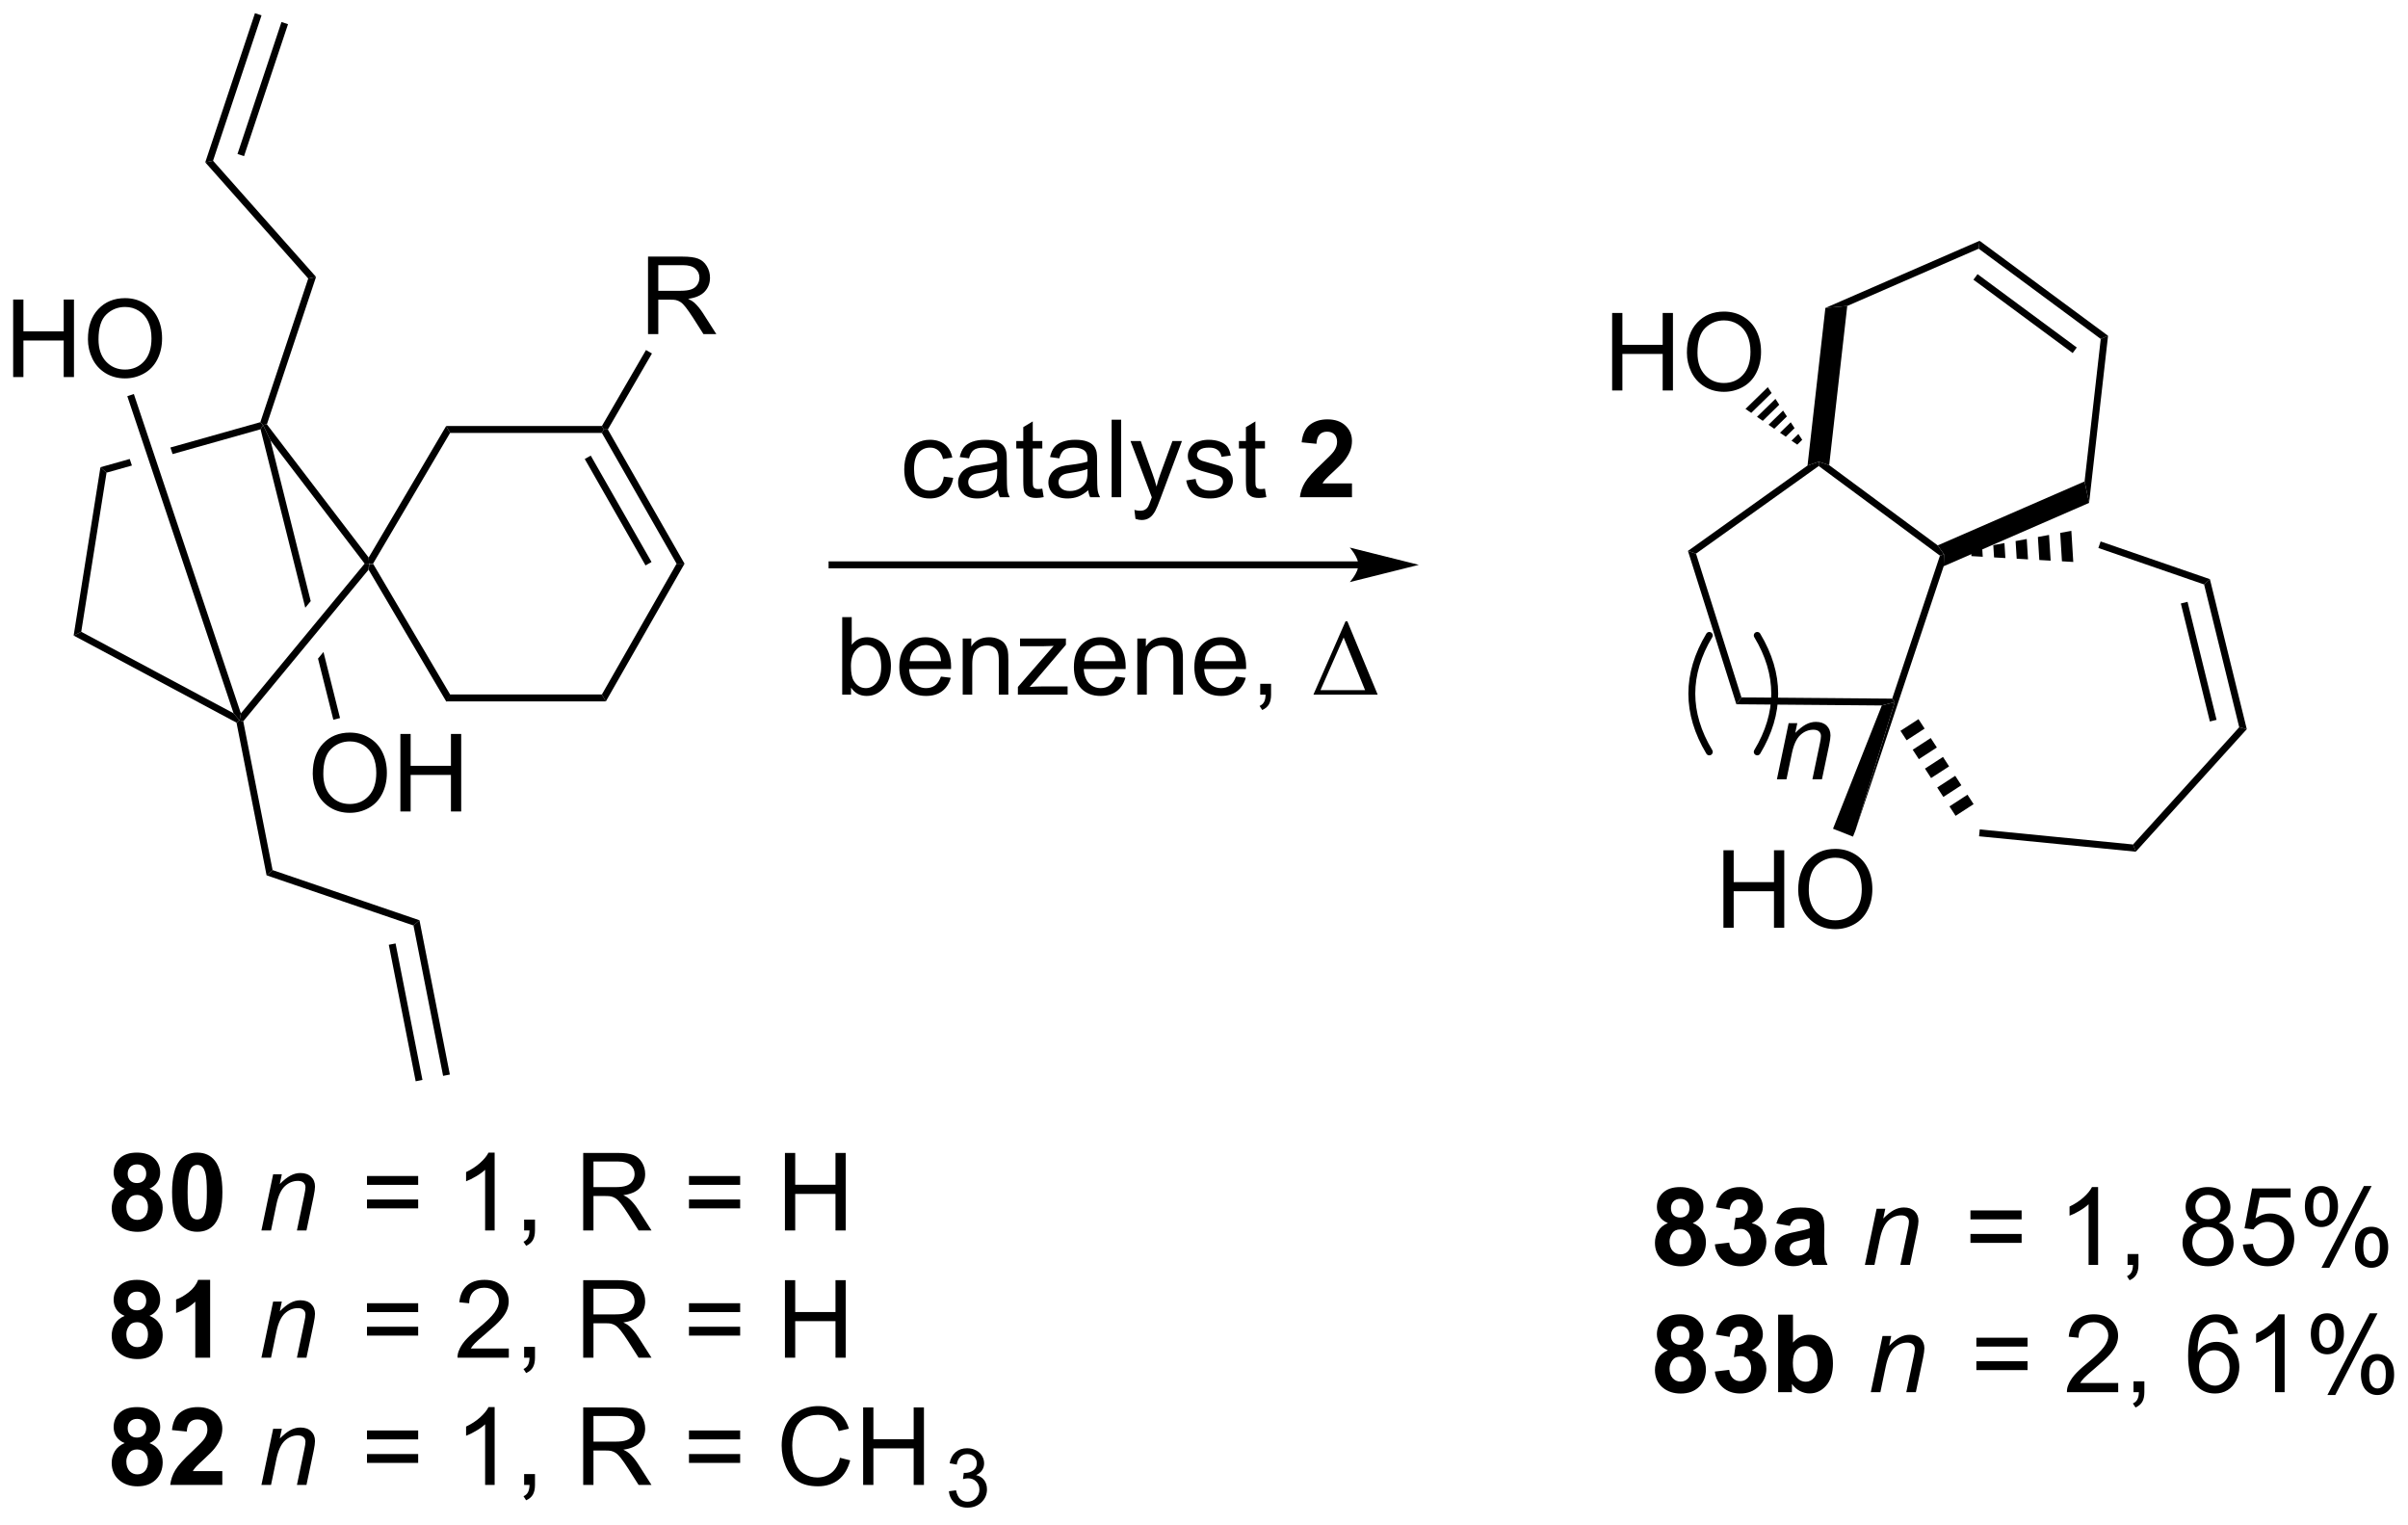 <?xml version="1.0" encoding="UTF-8"?>
<!DOCTYPE svg PUBLIC '-//W3C//DTD SVG 1.0//EN'
          'http://www.w3.org/TR/2001/REC-SVG-20010904/DTD/svg10.dtd'>
<svg stroke-dasharray="none" shape-rendering="auto" xmlns="http://www.w3.org/2000/svg" font-family="'Dialog'" text-rendering="auto" width="488" fill-opacity="1" color-interpolation="auto" color-rendering="auto" preserveAspectRatio="xMidYMid meet" font-size="12px" viewBox="0 0 488 309" fill="black" xmlns:xlink="http://www.w3.org/1999/xlink" stroke="black" image-rendering="auto" stroke-miterlimit="10" stroke-linecap="square" stroke-linejoin="miter" font-style="normal" stroke-width="1" height="309" stroke-dashoffset="0" font-weight="normal" stroke-opacity="1"
><!--Generated by the Batik Graphics2D SVG Generator--><defs id="genericDefs"
  /><g
  ><defs id="defs1"
    ><clipPath clipPathUnits="userSpaceOnUse" id="clipPath1"
      ><path d="M2.273 0.633 L185.214 0.633 L185.214 116.187 L2.273 116.187 L2.273 0.633 Z"
      /></clipPath
      ><clipPath clipPathUnits="userSpaceOnUse" id="clipPath2"
      ><path d="M2.902 1.119 L2.902 113.46 L180.549 113.46 L180.549 1.119 Z"
      /></clipPath
      ><clipPath clipPathUnits="userSpaceOnUse" id="clipPath3"
      ><path d="M2.902 1.119 L2.902 113.46 L180.434 113.46 L180.434 1.119 Z"
      /></clipPath
    ></defs
    ><g transform="scale(2.667,2.667) translate(-2.273,-0.633) matrix(1.029,0,0,1.029,-0.712,-0.518)"
    ><path d="M30.132 43.202 L30.167 42.759 L30.463 42.759 L36.156 52.419 L35.864 52.929 Z" stroke="none" clip-path="url(#clipPath3)"
    /></g
    ><g transform="matrix(2.743,0,0,2.743,-7.96,-3.068)"
    ><path d="M35.864 52.929 L36.156 52.419 L47.37 52.419 L47.666 52.929 Z" stroke="none" clip-path="url(#clipPath3)"
    /></g
    ><g transform="matrix(2.743,0,0,2.743,-7.96,-3.068)"
    ><path d="M47.666 52.929 L47.37 52.419 L52.889 42.759 L53.477 42.759 Z" stroke="none" clip-path="url(#clipPath3)"
    /></g
    ><g transform="matrix(2.743,0,0,2.743,-7.96,-3.068)"
    ><path d="M53.477 42.759 L52.889 42.759 L47.37 33.099 L47.518 32.844 L47.812 32.845 ZM51.038 42.632 L46.547 34.773 L46.104 35.026 L50.594 42.886 Z" stroke="none" clip-path="url(#clipPath3)"
    /></g
    ><g transform="matrix(2.743,0,0,2.743,-7.96,-3.068)"
    ><path d="M47.371 32.589 L47.518 32.844 L47.37 33.099 L36.156 33.099 L35.864 32.589 Z" stroke="none" clip-path="url(#clipPath3)"
    /></g
    ><g transform="matrix(2.743,0,0,2.743,-7.96,-3.068)"
    ><path d="M35.864 32.589 L36.156 33.099 L30.463 42.759 L30.167 42.759 L30.14 42.303 Z" stroke="none" clip-path="url(#clipPath3)"
    /></g
    ><g transform="matrix(2.743,0,0,2.743,-7.96,-3.068)"
    ><path d="M30.14 42.303 L30.167 42.759 L29.841 42.753 L22.884 33.65 L22.336 32.513 L22.621 32.465 Z" stroke="none" clip-path="url(#clipPath3)"
    /></g
    ><g transform="matrix(2.743,0,0,2.743,-7.96,-3.068)"
    ><path d="M22.137 32.304 L15.491 34.176 L15.491 34.176 L15.653 34.661 L15.653 34.661 L22.152 32.83 L22.336 32.513 L22.137 32.304 ZM12.486 35.023 L10.322 35.632 L10.774 36.035 L12.648 35.507 L12.648 35.507 L12.486 35.023 Z" stroke="none" clip-path="url(#clipPath3)"
    /></g
    ><g transform="matrix(2.743,0,0,2.743,-7.96,-3.068)"
    ><path d="M10.322 35.632 L10.774 36.035 L8.904 47.788 L8.343 48.066 Z" stroke="none" clip-path="url(#clipPath3)"
    /></g
    ><g transform="matrix(2.743,0,0,2.743,-7.96,-3.068)"
    ><path d="M8.343 48.066 L8.904 47.788 L20.156 53.805 L20.602 54.333 L20.375 54.501 Z" stroke="none" clip-path="url(#clipPath3)"
    /></g
    ><g transform="matrix(2.743,0,0,2.743,-7.96,-3.068)"
    ><path d="M3.874 28.971 L3.874 23.244 L4.632 23.244 L4.632 25.596 L7.609 25.596 L7.609 23.244 L8.367 23.244 L8.367 28.971 L7.609 28.971 L7.609 26.27 L4.632 26.27 L4.632 28.971 L3.874 28.971 ZM9.399 26.181 Q9.399 24.755 10.165 23.95 Q10.93 23.142 12.141 23.142 Q12.933 23.142 13.568 23.523 Q14.206 23.9 14.54 24.577 Q14.876 25.255 14.876 26.114 Q14.876 26.986 14.524 27.674 Q14.172 28.361 13.527 28.715 Q12.883 29.07 12.136 29.07 Q11.329 29.07 10.691 28.679 Q10.055 28.286 9.727 27.611 Q9.399 26.934 9.399 26.181 ZM10.18 26.192 Q10.18 27.228 10.735 27.825 Q11.292 28.419 12.133 28.419 Q12.988 28.419 13.54 27.817 Q14.094 27.215 14.094 26.111 Q14.094 25.411 13.857 24.89 Q13.62 24.369 13.165 24.083 Q12.712 23.794 12.144 23.794 Q11.339 23.794 10.758 24.348 Q10.18 24.9 10.18 26.192 Z" stroke="none" clip-path="url(#clipPath3)"
    /></g
    ><g transform="matrix(2.743,0,0,2.743,-7.96,-3.068)"
    ><path d="M20.698 53.816 L20.602 54.333 L20.156 53.805 L12.307 30.386 L12.791 30.224 Z" stroke="none" clip-path="url(#clipPath3)"
    /></g
    ><g transform="matrix(2.743,0,0,2.743,-7.96,-3.068)"
    ><path d="M26.008 58.274 Q26.008 56.847 26.774 56.042 Q27.539 55.235 28.75 55.235 Q29.542 55.235 30.177 55.615 Q30.815 55.993 31.149 56.67 Q31.485 57.347 31.485 58.206 Q31.485 59.079 31.133 59.766 Q30.782 60.454 30.136 60.808 Q29.492 61.162 28.745 61.162 Q27.938 61.162 27.3 60.772 Q26.664 60.378 26.336 59.704 Q26.008 59.027 26.008 58.274 ZM26.789 58.285 Q26.789 59.321 27.344 59.917 Q27.901 60.511 28.742 60.511 Q29.597 60.511 30.149 59.91 Q30.703 59.308 30.703 58.204 Q30.703 57.503 30.466 56.983 Q30.23 56.462 29.774 56.175 Q29.321 55.886 28.753 55.886 Q27.948 55.886 27.367 56.441 Q26.789 56.993 26.789 58.285 ZM32.483 61.063 L32.483 55.337 L33.241 55.337 L33.241 57.688 L36.218 57.688 L36.218 55.337 L36.976 55.337 L36.976 61.063 L36.218 61.063 L36.218 58.363 L33.241 58.363 L33.241 61.063 L32.483 61.063 Z" stroke="none" clip-path="url(#clipPath3)"
    /></g
    ><g transform="matrix(2.743,0,0,2.743,-7.96,-3.068)"
    ><path d="M22.336 32.513 L22.152 32.83 L25.456 46.012 L25.456 46.012 L25.859 45.524 L25.859 45.524 L22.884 33.65 L22.336 32.513 ZM26.801 49.279 L26.397 49.768 L27.529 54.284 L28.024 54.16 L26.801 49.279 Z" stroke="none" clip-path="url(#clipPath3)"
    /></g
    ><g transform="matrix(2.743,0,0,2.743,-7.96,-3.068)"
    ><path d="M103.264 42.587 L64.374 42.587 L64.119 42.587 L64.119 43.098 L64.374 43.098 L103.264 43.098 L103.519 43.098 L103.519 42.587 L103.264 42.587 ZM107.728 42.843 L102.626 41.567 C102.626 41.567 103.264 42.285 103.264 42.843 C103.264 43.401 102.626 44.118 102.626 44.118 Z" stroke="none" clip-path="url(#clipPath3)"
    /></g
    ><g transform="matrix(2.743,0,0,2.743,-7.96,-3.068)"
    ><path d="M127.61 41.815 L128.208 42.015 L131.563 52.636 L131.188 53.143 Z" stroke="none" clip-path="url(#clipPath3)"
    /></g
    ><g transform="matrix(2.743,0,0,2.743,-7.96,-3.068)"
    ><path d="M131.188 53.143 L131.563 52.636 L142.7 52.727 L142.884 52.984 L141.932 53.231 Z" stroke="none" clip-path="url(#clipPath3)"
    /></g
    ><g transform="matrix(2.743,0,0,2.743,-7.96,-3.068)"
    ><path d="M139.991 62.449 L142.884 52.984 L142.7 52.727 L146.229 42.163 L146.53 42.068 L146.506 42.944 Z" stroke="none" clip-path="url(#clipPath3)"
    /></g
    ><g transform="matrix(2.743,0,0,2.743,-7.96,-3.068)"
    ><path d="M146.063 41.406 L146.53 42.068 L146.229 42.163 L137.273 35.543 L137.275 35.227 L138.046 35.479 Z" stroke="none" clip-path="url(#clipPath3)"
    /></g
    ><g transform="matrix(2.743,0,0,2.743,-7.96,-3.068)"
    ><path d="M136.445 35.507 L137.275 35.227 L137.273 35.543 L128.208 42.015 L127.61 41.815 Z" stroke="none" clip-path="url(#clipPath3)"
    /></g
    ><g transform="matrix(2.743,0,0,2.743,-7.96,-3.068)"
    ><path d="M146.506 42.944 L146.53 42.068 L146.063 41.406 L156.915 36.681 L157.249 38.267 Z" stroke="none" clip-path="url(#clipPath3)"
    /></g
    ><g transform="matrix(2.743,0,0,2.743,-7.96,-3.068)"
    ><path d="M158.649 25.921 L158.109 26.156 L156.915 36.681 L157.249 38.267 L158.649 25.921 Z" stroke="none" clip-path="url(#clipPath3)"
    /></g
    ><g transform="matrix(2.743,0,0,2.743,-7.96,-3.068)"
    ><path d="M158.649 25.921 L158.109 26.156 L149.091 19.49 L149.157 18.905 ZM156.338 26.788 L149.006 21.369 L148.703 21.78 L156.034 27.199 Z" stroke="none" clip-path="url(#clipPath3)"
    /></g
    ><g transform="matrix(2.743,0,0,2.743,-7.96,-3.068)"
    ><path d="M149.157 18.905 L149.091 19.49 L139.38 23.719 L137.765 23.865 Z" stroke="none" clip-path="url(#clipPath3)"
    /></g
    ><g transform="matrix(2.743,0,0,2.743,-7.96,-3.068)"
    ><path d="M137.765 23.865 L139.38 23.719 L138.046 35.479 L137.275 35.227 L136.445 35.507 Z" stroke="none" clip-path="url(#clipPath3)"
    /></g
    ><g transform="matrix(2.743,0,0,2.743,-7.96,-3.068)"
    ><path d="M144.644 54.241 L145.097 54.939 L143.765 55.802 L143.312 55.105 ZM145.549 55.636 L146.001 56.334 L144.669 57.198 L144.217 56.5 ZM146.454 57.032 L146.906 57.73 L145.574 58.593 L145.122 57.895 ZM147.358 58.427 L147.811 59.125 L146.479 59.989 L146.026 59.291 ZM148.263 59.823 L148.715 60.52 L147.384 61.384 L146.931 60.686 Z" stroke="none" clip-path="url(#clipPath3)"
    /></g
    ><g transform="matrix(2.743,0,0,2.743,-7.96,-3.068)"
    ><path d="M149.119 62.895 L149.169 62.387 L160.495 63.5 L160.701 64.033 Z" stroke="none" clip-path="url(#clipPath3)"
    /></g
    ><g transform="matrix(2.743,0,0,2.743,-7.96,-3.068)"
    ><path d="M160.701 64.033 L160.495 63.5 L168.339 54.839 L168.899 54.981 Z" stroke="none" clip-path="url(#clipPath3)"
    /></g
    ><g transform="matrix(2.743,0,0,2.743,-7.96,-3.068)"
    ><path d="M168.899 54.981 L168.339 54.839 L165.745 44.293 L166.174 43.901 ZM166.666 54.293 L164.522 45.575 L164.027 45.697 L166.171 54.415 Z" stroke="none" clip-path="url(#clipPath3)"
    /></g
    ><g transform="matrix(2.743,0,0,2.743,-7.96,-3.068)"
    ><path d="M148.523 41.689 L149.347 41.538 L149.391 42.246 L148.554 42.199 ZM150.17 41.388 L150.994 41.237 L151.063 42.342 L150.227 42.294 ZM151.818 41.086 L152.642 40.935 L152.735 42.438 L151.899 42.39 ZM153.465 40.785 L154.289 40.634 L154.407 42.534 L153.571 42.486 ZM155.113 40.483 L155.937 40.332 L156.079 42.63 L155.243 42.582 Z" stroke="none" clip-path="url(#clipPath3)"
    /></g
    ><g transform="matrix(2.743,0,0,2.743,-7.96,-3.068)"
    ><path d="M157.933 41.598 L158.1 41.115 L166.174 43.901 L165.745 44.293 Z" stroke="none" clip-path="url(#clipPath3)"
    /></g
    ><g transform="matrix(2.743,0,0,2.743,-7.96,-3.068)"
    ><path d="M130.232 69.654 L130.232 63.928 L130.99 63.928 L130.99 66.279 L133.967 66.279 L133.967 63.928 L134.725 63.928 L134.725 69.654 L133.967 69.654 L133.967 66.954 L130.99 66.954 L130.99 69.654 L130.232 69.654 ZM135.757 66.865 Q135.757 65.438 136.523 64.633 Q137.288 63.826 138.5 63.826 Q139.291 63.826 139.927 64.206 Q140.565 64.584 140.898 65.261 Q141.234 65.938 141.234 66.797 Q141.234 67.67 140.882 68.357 Q140.531 69.045 139.885 69.399 Q139.242 69.753 138.494 69.753 Q137.687 69.753 137.049 69.362 Q136.413 68.969 136.085 68.295 Q135.757 67.618 135.757 66.865 ZM136.538 66.876 Q136.538 67.912 137.093 68.508 Q137.65 69.102 138.492 69.102 Q139.346 69.102 139.898 68.501 Q140.453 67.899 140.453 66.795 Q140.453 66.094 140.216 65.573 Q139.979 65.052 139.523 64.766 Q139.07 64.477 138.502 64.477 Q137.697 64.477 137.117 65.032 Q136.538 65.584 136.538 66.876 Z" stroke="none" clip-path="url(#clipPath3)"
    /></g
    ><g transform="matrix(2.743,0,0,2.743,-7.96,-3.068)"
    ><path d="M141.932 53.231 L142.884 52.984 L139.991 62.449 L139.804 62.92 L138.328 62.336 Z" stroke="none" clip-path="url(#clipPath3)"
    /></g
    ><g transform="matrix(2.743,0,0,2.743,-7.96,-3.068)"
    ><path d="M122.01 29.963 L122.01 24.236 L122.767 24.236 L122.767 26.588 L125.744 26.588 L125.744 24.236 L126.502 24.236 L126.502 29.963 L125.744 29.963 L125.744 27.263 L122.767 27.263 L122.767 29.963 L122.01 29.963 ZM127.534 27.174 Q127.534 25.747 128.3 24.942 Q129.065 24.135 130.276 24.135 Q131.068 24.135 131.703 24.515 Q132.342 24.893 132.675 25.57 Q133.011 26.247 133.011 27.106 Q133.011 27.979 132.659 28.666 Q132.308 29.354 131.662 29.708 Q131.019 30.062 130.271 30.062 Q129.464 30.062 128.826 29.671 Q128.19 29.278 127.862 28.604 Q127.534 27.927 127.534 27.174 ZM128.315 27.184 Q128.315 28.221 128.87 28.817 Q129.428 29.411 130.269 29.411 Q131.123 29.411 131.675 28.809 Q132.23 28.208 132.23 27.104 Q132.23 26.403 131.993 25.882 Q131.756 25.361 131.3 25.075 Q130.847 24.786 130.279 24.786 Q129.474 24.786 128.894 25.341 Q128.315 25.893 128.315 27.184 Z" stroke="none" clip-path="url(#clipPath3)"
    /></g
    ><g transform="matrix(2.743,0,0,2.743,-7.96,-3.068)"
    ><path d="M135.688 33.965 L135.262 33.671 L135.77 33.176 L136.053 33.608 ZM134.837 33.378 L134.412 33.085 L135.205 32.312 L135.488 32.744 ZM133.987 32.791 L133.562 32.498 L134.64 31.447 L134.922 31.879 ZM133.137 32.205 L132.712 31.911 L134.075 30.582 L134.357 31.015 ZM132.287 31.618 L131.862 31.325 L133.51 29.718 L133.792 30.15 Z" stroke="none" clip-path="url(#clipPath3)"
    /></g
    ><g transform="matrix(2.743,0,0,2.743,-7.96,-3.068)"
    ><path d="M72.632 36.327 L73.325 36.418 Q73.21 37.131 72.744 37.538 Q72.278 37.941 71.598 37.941 Q70.747 37.941 70.228 37.384 Q69.71 36.827 69.71 35.788 Q69.71 35.116 69.931 34.613 Q70.156 34.108 70.611 33.858 Q71.067 33.605 71.601 33.605 Q72.278 33.605 72.708 33.947 Q73.137 34.288 73.257 34.918 L72.575 35.022 Q72.476 34.605 72.228 34.394 Q71.981 34.183 71.629 34.183 Q71.098 34.183 70.765 34.564 Q70.434 34.944 70.434 35.769 Q70.434 36.605 70.754 36.986 Q71.075 37.363 71.59 37.363 Q72.004 37.363 72.281 37.111 Q72.559 36.855 72.632 36.327 ZM76.632 37.334 Q76.241 37.668 75.879 37.806 Q75.52 37.941 75.106 37.941 Q74.421 37.941 74.054 37.608 Q73.687 37.272 73.687 36.754 Q73.687 36.449 73.825 36.197 Q73.965 35.944 74.189 35.793 Q74.413 35.639 74.695 35.561 Q74.903 35.506 75.32 35.457 Q76.171 35.355 76.575 35.215 Q76.577 35.069 76.577 35.03 Q76.577 34.6 76.379 34.426 Q76.109 34.186 75.577 34.186 Q75.083 34.186 74.846 34.361 Q74.609 34.535 74.497 34.975 L73.809 34.881 Q73.903 34.441 74.116 34.17 Q74.333 33.897 74.739 33.751 Q75.145 33.605 75.679 33.605 Q76.21 33.605 76.541 33.73 Q76.874 33.855 77.031 34.045 Q77.187 34.233 77.249 34.522 Q77.286 34.702 77.286 35.17 L77.286 36.108 Q77.286 37.09 77.33 37.35 Q77.374 37.608 77.507 37.847 L76.773 37.847 Q76.663 37.629 76.632 37.334 ZM76.575 35.764 Q76.192 35.92 75.426 36.03 Q74.991 36.092 74.812 36.17 Q74.632 36.248 74.533 36.4 Q74.437 36.551 74.437 36.733 Q74.437 37.014 74.65 37.202 Q74.864 37.389 75.273 37.389 Q75.679 37.389 75.994 37.212 Q76.312 37.035 76.46 36.725 Q76.575 36.488 76.575 36.022 L76.575 35.764 ZM79.909 37.217 L80.011 37.84 Q79.714 37.902 79.48 37.902 Q79.097 37.902 78.886 37.782 Q78.675 37.66 78.589 37.462 Q78.503 37.264 78.503 36.631 L78.503 34.246 L77.987 34.246 L77.987 33.699 L78.503 33.699 L78.503 32.67 L79.204 32.248 L79.204 33.699 L79.909 33.699 L79.909 34.246 L79.204 34.246 L79.204 36.67 Q79.204 36.972 79.24 37.058 Q79.277 37.144 79.36 37.197 Q79.446 37.246 79.602 37.246 Q79.719 37.246 79.909 37.217 ZM83.304 37.334 Q82.913 37.668 82.551 37.806 Q82.192 37.941 81.778 37.941 Q81.093 37.941 80.726 37.608 Q80.359 37.272 80.359 36.754 Q80.359 36.449 80.497 36.197 Q80.637 35.944 80.861 35.793 Q81.085 35.639 81.366 35.561 Q81.575 35.506 81.991 35.457 Q82.843 35.355 83.247 35.215 Q83.249 35.069 83.249 35.03 Q83.249 34.6 83.051 34.426 Q82.781 34.186 82.249 34.186 Q81.754 34.186 81.517 34.361 Q81.281 34.535 81.168 34.975 L80.481 34.881 Q80.575 34.441 80.788 34.17 Q81.004 33.897 81.411 33.751 Q81.817 33.605 82.351 33.605 Q82.882 33.605 83.213 33.73 Q83.546 33.855 83.702 34.045 Q83.859 34.233 83.921 34.522 Q83.958 34.702 83.958 35.17 L83.958 36.108 Q83.958 37.09 84.002 37.35 Q84.046 37.608 84.179 37.847 L83.445 37.847 Q83.335 37.629 83.304 37.334 ZM83.247 35.764 Q82.864 35.92 82.098 36.03 Q81.663 36.092 81.484 36.17 Q81.304 36.248 81.205 36.4 Q81.109 36.551 81.109 36.733 Q81.109 37.014 81.322 37.202 Q81.536 37.389 81.945 37.389 Q82.351 37.389 82.666 37.212 Q82.984 37.035 83.132 36.725 Q83.247 36.488 83.247 36.022 L83.247 35.764 ZM85.032 37.847 L85.032 32.121 L85.735 32.121 L85.735 37.847 L85.032 37.847 ZM86.793 39.447 L86.715 38.785 Q86.945 38.847 87.116 38.847 Q87.351 38.847 87.491 38.769 Q87.632 38.691 87.723 38.551 Q87.788 38.447 87.937 38.027 Q87.958 37.97 87.999 37.855 L86.426 33.699 L87.184 33.699 L88.046 36.1 Q88.215 36.558 88.348 37.061 Q88.468 36.577 88.637 36.116 L89.523 33.699 L90.226 33.699 L88.648 37.918 Q88.395 38.603 88.254 38.861 Q88.067 39.207 87.825 39.368 Q87.583 39.532 87.247 39.532 Q87.043 39.532 86.793 39.447 ZM90.543 36.608 L91.239 36.498 Q91.296 36.918 91.564 37.142 Q91.833 37.363 92.312 37.363 Q92.796 37.363 93.031 37.165 Q93.265 36.967 93.265 36.702 Q93.265 36.465 93.059 36.327 Q92.913 36.233 92.34 36.09 Q91.567 35.894 91.267 35.751 Q90.968 35.608 90.814 35.358 Q90.661 35.105 90.661 34.801 Q90.661 34.522 90.786 34.288 Q90.913 34.051 91.132 33.894 Q91.296 33.772 91.58 33.689 Q91.864 33.605 92.187 33.605 Q92.676 33.605 93.043 33.746 Q93.413 33.887 93.588 34.126 Q93.765 34.366 93.833 34.769 L93.145 34.863 Q93.098 34.543 92.872 34.363 Q92.648 34.183 92.239 34.183 Q91.754 34.183 91.546 34.345 Q91.34 34.504 91.34 34.717 Q91.34 34.855 91.426 34.965 Q91.512 35.077 91.695 35.152 Q91.801 35.191 92.317 35.332 Q93.062 35.53 93.356 35.657 Q93.653 35.785 93.82 36.027 Q93.989 36.269 93.989 36.629 Q93.989 36.98 93.783 37.29 Q93.577 37.6 93.189 37.772 Q92.804 37.941 92.317 37.941 Q91.507 37.941 91.083 37.605 Q90.661 37.269 90.543 36.608 ZM96.359 37.217 L96.46 37.84 Q96.163 37.902 95.929 37.902 Q95.546 37.902 95.335 37.782 Q95.124 37.66 95.038 37.462 Q94.952 37.264 94.952 36.631 L94.952 34.246 L94.437 34.246 L94.437 33.699 L94.952 33.699 L94.952 32.67 L95.653 32.248 L95.653 33.699 L96.359 33.699 L96.359 34.246 L95.653 34.246 L95.653 36.67 Q95.653 36.972 95.689 37.058 Q95.726 37.144 95.809 37.197 Q95.895 37.246 96.051 37.246 Q96.168 37.246 96.359 37.217 Z" stroke="none" clip-path="url(#clipPath3)"
    /></g
    ><g transform="matrix(2.743,0,0,2.743,-7.96,-3.068)"
    ><path d="M102.788 36.827 L102.788 37.847 L98.942 37.847 Q99.004 37.269 99.317 36.751 Q99.629 36.233 100.551 35.379 Q101.293 34.686 101.46 34.441 Q101.687 34.1 101.687 33.769 Q101.687 33.402 101.489 33.204 Q101.293 33.006 100.945 33.006 Q100.601 33.006 100.398 33.215 Q100.195 33.42 100.163 33.902 L99.07 33.793 Q99.168 32.887 99.684 32.493 Q100.2 32.097 100.973 32.097 Q101.82 32.097 102.304 32.556 Q102.788 33.012 102.788 33.691 Q102.788 34.077 102.65 34.428 Q102.512 34.777 102.21 35.16 Q102.012 35.413 101.492 35.889 Q100.973 36.366 100.833 36.522 Q100.695 36.678 100.609 36.827 L102.788 36.827 Z" stroke="none" clip-path="url(#clipPath3)"
    /></g
    ><g transform="matrix(2.743,0,0,2.743,-7.96,-3.068)"
    ><path d="M65.779 52.433 L65.126 52.433 L65.126 46.706 L65.829 46.706 L65.829 48.748 Q66.274 48.191 66.967 48.191 Q67.35 48.191 67.691 48.345 Q68.032 48.498 68.253 48.779 Q68.475 49.058 68.6 49.454 Q68.725 49.847 68.725 50.295 Q68.725 51.363 68.196 51.946 Q67.67 52.527 66.93 52.527 Q66.196 52.527 65.779 51.912 L65.779 52.433 ZM65.772 50.326 Q65.772 51.074 65.975 51.404 Q66.305 51.949 66.873 51.949 Q67.334 51.949 67.67 51.548 Q68.006 51.147 68.006 50.355 Q68.006 49.542 67.683 49.157 Q67.36 48.769 66.904 48.769 Q66.444 48.769 66.108 49.17 Q65.772 49.569 65.772 50.326 ZM72.419 51.097 L73.145 51.186 Q72.974 51.824 72.507 52.175 Q72.044 52.527 71.323 52.527 Q70.411 52.527 69.877 51.967 Q69.346 51.404 69.346 50.394 Q69.346 49.347 69.885 48.769 Q70.424 48.191 71.283 48.191 Q72.114 48.191 72.64 48.759 Q73.169 49.324 73.169 50.35 Q73.169 50.412 73.166 50.537 L70.073 50.537 Q70.112 51.222 70.458 51.587 Q70.807 51.949 71.325 51.949 Q71.713 51.949 71.987 51.746 Q72.26 51.542 72.419 51.097 ZM70.112 49.959 L72.427 49.959 Q72.38 49.436 72.161 49.175 Q71.825 48.769 71.291 48.769 Q70.807 48.769 70.476 49.095 Q70.145 49.417 70.112 49.959 ZM74.029 52.433 L74.029 48.285 L74.662 48.285 L74.662 48.873 Q75.118 48.191 75.983 48.191 Q76.358 48.191 76.67 48.326 Q76.985 48.459 77.141 48.678 Q77.298 48.897 77.36 49.199 Q77.399 49.394 77.399 49.881 L77.399 52.433 L76.696 52.433 L76.696 49.91 Q76.696 49.48 76.613 49.266 Q76.532 49.053 76.324 48.928 Q76.115 48.8 75.834 48.8 Q75.384 48.8 75.058 49.087 Q74.733 49.371 74.733 50.167 L74.733 52.433 L74.029 52.433 ZM78.106 52.433 L78.106 51.863 L80.747 48.831 Q80.299 48.855 79.955 48.855 L78.263 48.855 L78.263 48.285 L81.653 48.285 L81.653 48.748 L79.408 51.381 L78.974 51.863 Q79.448 51.826 79.862 51.826 L81.778 51.826 L81.778 52.433 L78.106 52.433 ZM85.317 51.097 L86.044 51.186 Q85.872 51.824 85.406 52.175 Q84.942 52.527 84.221 52.527 Q83.309 52.527 82.776 51.967 Q82.244 51.404 82.244 50.394 Q82.244 49.347 82.783 48.769 Q83.323 48.191 84.182 48.191 Q85.013 48.191 85.539 48.759 Q86.067 49.324 86.067 50.35 Q86.067 50.412 86.065 50.537 L82.971 50.537 Q83.01 51.222 83.356 51.587 Q83.705 51.949 84.224 51.949 Q84.612 51.949 84.885 51.746 Q85.158 51.542 85.317 51.097 ZM83.01 49.959 L85.325 49.959 Q85.278 49.436 85.059 49.175 Q84.724 48.769 84.19 48.769 Q83.705 48.769 83.374 49.095 Q83.044 49.417 83.01 49.959 ZM86.928 52.433 L86.928 48.285 L87.561 48.285 L87.561 48.873 Q88.016 48.191 88.881 48.191 Q89.256 48.191 89.569 48.326 Q89.884 48.459 90.04 48.678 Q90.196 48.897 90.259 49.199 Q90.298 49.394 90.298 49.881 L90.298 52.433 L89.595 52.433 L89.595 49.91 Q89.595 49.48 89.511 49.266 Q89.43 49.053 89.222 48.928 Q89.014 48.8 88.733 48.8 Q88.282 48.8 87.957 49.087 Q87.631 49.371 87.631 50.167 L87.631 52.433 L86.928 52.433 ZM94.216 51.097 L94.942 51.186 Q94.77 51.824 94.304 52.175 Q93.841 52.527 93.119 52.527 Q92.208 52.527 91.674 51.967 Q91.143 51.404 91.143 50.394 Q91.143 49.347 91.682 48.769 Q92.221 48.191 93.08 48.191 Q93.911 48.191 94.437 48.759 Q94.966 49.324 94.966 50.35 Q94.966 50.412 94.963 50.537 L91.869 50.537 Q91.908 51.222 92.255 51.587 Q92.604 51.949 93.122 51.949 Q93.51 51.949 93.783 51.746 Q94.057 51.542 94.216 51.097 ZM91.908 49.959 L94.224 49.959 Q94.177 49.436 93.958 49.175 Q93.622 48.769 93.088 48.769 Q92.604 48.769 92.273 49.095 Q91.942 49.417 91.908 49.959 ZM96.009 52.433 L96.009 51.631 L96.811 51.631 L96.811 52.433 Q96.811 52.876 96.654 53.147 Q96.498 53.417 96.157 53.566 L95.962 53.266 Q96.186 53.167 96.29 52.977 Q96.397 52.79 96.407 52.433 L96.009 52.433 Z" stroke="none" clip-path="url(#clipPath3)"
    /></g
    ><g transform="matrix(2.743,0,0,2.743,-7.96,-3.068)"
    ><path d="M99.938 52.433 L102.313 47.014 L102.446 47.014 L104.688 52.433 L99.938 52.433 ZM103.756 52.1 L102.173 48.209 L100.462 52.1 L103.756 52.1 Z" stroke="none" clip-path="url(#clipPath3)"
    /></g
    ><g transform="matrix(2.743,0,0,2.743,-7.96,-3.068)"
    ><path d="M12.111 88.92 Q11.686 88.741 11.491 88.428 Q11.298 88.113 11.298 87.738 Q11.298 87.097 11.746 86.681 Q12.194 86.261 13.017 86.261 Q13.835 86.261 14.285 86.681 Q14.736 87.097 14.736 87.738 Q14.736 88.136 14.527 88.446 Q14.322 88.756 13.947 88.92 Q14.423 89.113 14.671 89.48 Q14.921 89.847 14.921 90.326 Q14.921 91.121 14.413 91.618 Q13.908 92.113 13.069 92.113 Q12.288 92.113 11.767 91.701 Q11.155 91.217 11.155 90.373 Q11.155 89.91 11.384 89.522 Q11.616 89.131 12.111 88.92 ZM12.337 87.816 Q12.337 88.144 12.522 88.329 Q12.71 88.511 13.017 88.511 Q13.329 88.511 13.517 88.326 Q13.704 88.139 13.704 87.811 Q13.704 87.504 13.52 87.319 Q13.335 87.131 13.03 87.131 Q12.712 87.131 12.525 87.319 Q12.337 87.506 12.337 87.816 ZM12.236 90.269 Q12.236 90.722 12.467 90.978 Q12.702 91.23 13.048 91.23 Q13.389 91.23 13.611 90.985 Q13.835 90.741 13.835 90.28 Q13.835 89.879 13.608 89.634 Q13.382 89.389 13.033 89.389 Q12.632 89.389 12.434 89.668 Q12.236 89.944 12.236 90.269 ZM17.474 86.261 Q18.307 86.261 18.776 86.855 Q19.333 87.558 19.333 89.186 Q19.333 90.811 18.771 91.522 Q18.307 92.11 17.474 92.11 Q16.638 92.11 16.125 91.467 Q15.615 90.824 15.615 89.175 Q15.615 87.558 16.177 86.847 Q16.643 86.261 17.474 86.261 ZM17.474 87.17 Q17.276 87.17 17.12 87.298 Q16.964 87.425 16.878 87.754 Q16.763 88.178 16.763 89.186 Q16.763 90.194 16.865 90.571 Q16.966 90.949 17.12 91.074 Q17.276 91.199 17.474 91.199 Q17.675 91.199 17.831 91.071 Q17.987 90.944 18.073 90.616 Q18.185 90.194 18.185 89.186 Q18.185 88.178 18.083 87.803 Q17.982 87.425 17.828 87.298 Q17.675 87.17 17.474 87.17 Z" stroke="none" clip-path="url(#clipPath3)"
    /></g
    ><g transform="matrix(2.743,0,0,2.743,-7.96,-3.068)"
    ><path d="M22.216 92.011 L23.083 87.863 L23.724 87.863 L23.573 88.584 Q23.99 88.16 24.352 87.965 Q24.716 87.769 25.096 87.769 Q25.599 87.769 25.886 88.043 Q26.175 88.316 26.175 88.772 Q26.175 89.004 26.073 89.498 L25.544 92.011 L24.839 92.011 L25.388 89.381 Q25.471 88.998 25.471 88.816 Q25.471 88.608 25.328 88.48 Q25.185 88.35 24.917 88.35 Q24.372 88.35 23.948 88.741 Q23.526 89.131 23.326 90.082 L22.925 92.011 L22.216 92.011 Z" stroke="none" clip-path="url(#clipPath3)"
    /></g
    ><g transform="matrix(2.743,0,0,2.743,-7.96,-3.068)"
    ><path d="M33.797 88.644 L30.016 88.644 L30.016 87.988 L33.797 87.988 L33.797 88.644 ZM33.797 90.381 L30.016 90.381 L30.016 89.725 L33.797 89.725 L33.797 90.381 ZM39.447 92.011 L38.744 92.011 L38.744 87.53 Q38.488 87.772 38.077 88.014 Q37.666 88.256 37.337 88.379 L37.337 87.699 Q37.926 87.42 38.366 87.027 Q38.809 86.631 38.994 86.261 L39.447 86.261 L39.447 92.011 ZM41.625 92.011 L41.625 91.209 L42.427 91.209 L42.427 92.011 Q42.427 92.454 42.271 92.725 Q42.115 92.996 41.774 93.144 L41.578 92.845 Q41.802 92.746 41.906 92.556 Q42.013 92.368 42.024 92.011 L41.625 92.011 ZM45.99 92.011 L45.99 86.285 L48.529 86.285 Q49.294 86.285 49.693 86.439 Q50.091 86.592 50.328 86.983 Q50.568 87.373 50.568 87.847 Q50.568 88.457 50.172 88.876 Q49.779 89.293 48.953 89.405 Q49.255 89.55 49.412 89.691 Q49.742 89.996 50.039 90.451 L51.037 92.011 L50.084 92.011 L49.326 90.819 Q48.992 90.303 48.776 90.03 Q48.563 89.756 48.393 89.647 Q48.224 89.537 48.047 89.496 Q47.919 89.467 47.625 89.467 L46.748 89.467 L46.748 92.011 L45.99 92.011 ZM46.748 88.811 L48.375 88.811 Q48.896 88.811 49.188 88.704 Q49.482 88.597 49.633 88.36 Q49.787 88.123 49.787 87.847 Q49.787 87.441 49.49 87.181 Q49.196 86.918 48.56 86.918 L46.748 86.918 L46.748 88.811 ZM57.586 88.644 L53.805 88.644 L53.805 87.988 L57.586 87.988 L57.586 88.644 ZM57.586 90.381 L53.805 90.381 L53.805 89.725 L57.586 89.725 L57.586 90.381 ZM60.895 92.011 L60.895 86.285 L61.653 86.285 L61.653 88.636 L64.629 88.636 L64.629 86.285 L65.387 86.285 L65.387 92.011 L64.629 92.011 L64.629 89.311 L61.653 89.311 L61.653 92.011 L60.895 92.011 Z" stroke="none" clip-path="url(#clipPath3)"
    /></g
    ><g transform="matrix(2.743,0,0,2.743,-7.96,-3.068)"
    ><path d="M12.111 98.32 Q11.686 98.141 11.491 97.828 Q11.298 97.513 11.298 97.138 Q11.298 96.497 11.746 96.081 Q12.194 95.661 13.017 95.661 Q13.835 95.661 14.285 96.081 Q14.736 96.497 14.736 97.138 Q14.736 97.536 14.527 97.846 Q14.322 98.156 13.947 98.32 Q14.423 98.513 14.671 98.88 Q14.921 99.247 14.921 99.727 Q14.921 100.521 14.413 101.018 Q13.908 101.513 13.069 101.513 Q12.288 101.513 11.767 101.102 Q11.155 100.617 11.155 99.773 Q11.155 99.31 11.384 98.922 Q11.616 98.531 12.111 98.32 ZM12.337 97.216 Q12.337 97.544 12.522 97.729 Q12.71 97.911 13.017 97.911 Q13.329 97.911 13.517 97.727 Q13.704 97.539 13.704 97.211 Q13.704 96.904 13.52 96.719 Q13.335 96.531 13.03 96.531 Q12.712 96.531 12.525 96.719 Q12.337 96.906 12.337 97.216 ZM12.236 99.669 Q12.236 100.122 12.467 100.377 Q12.702 100.63 13.048 100.63 Q13.389 100.63 13.611 100.385 Q13.835 100.141 13.835 99.68 Q13.835 99.279 13.608 99.034 Q13.382 98.789 13.033 98.789 Q12.632 98.789 12.434 99.068 Q12.236 99.344 12.236 99.669 ZM18.427 101.411 L17.331 101.411 L17.331 97.273 Q16.729 97.836 15.912 98.107 L15.912 97.109 Q16.341 96.969 16.844 96.578 Q17.349 96.185 17.537 95.661 L18.427 95.661 L18.427 101.411 Z" stroke="none" clip-path="url(#clipPath3)"
    /></g
    ><g transform="matrix(2.743,0,0,2.743,-7.96,-3.068)"
    ><path d="M22.216 101.411 L23.083 97.263 L23.724 97.263 L23.573 97.984 Q23.99 97.56 24.352 97.365 Q24.716 97.169 25.096 97.169 Q25.599 97.169 25.886 97.443 Q26.175 97.716 26.175 98.172 Q26.175 98.404 26.073 98.898 L25.544 101.411 L24.839 101.411 L25.388 98.781 Q25.471 98.398 25.471 98.216 Q25.471 98.008 25.328 97.88 Q25.185 97.75 24.917 97.75 Q24.372 97.75 23.948 98.141 Q23.526 98.531 23.326 99.482 L22.925 101.411 L22.216 101.411 Z" stroke="none" clip-path="url(#clipPath3)"
    /></g
    ><g transform="matrix(2.743,0,0,2.743,-7.96,-3.068)"
    ><path d="M33.797 98.044 L30.016 98.044 L30.016 97.388 L33.797 97.388 L33.797 98.044 ZM33.797 99.781 L30.016 99.781 L30.016 99.125 L33.797 99.125 L33.797 99.781 ZM40.494 100.734 L40.494 101.411 L36.707 101.411 Q36.699 101.156 36.791 100.922 Q36.934 100.536 37.251 100.161 Q37.572 99.786 38.173 99.294 Q39.106 98.529 39.434 98.081 Q39.762 97.633 39.762 97.234 Q39.762 96.818 39.462 96.531 Q39.166 96.242 38.684 96.242 Q38.176 96.242 37.871 96.547 Q37.567 96.852 37.564 97.391 L36.84 97.318 Q36.916 96.508 37.4 96.086 Q37.884 95.661 38.699 95.661 Q39.525 95.661 40.004 96.12 Q40.486 96.576 40.486 97.25 Q40.486 97.594 40.345 97.927 Q40.205 98.258 39.876 98.625 Q39.551 98.992 38.793 99.633 Q38.16 100.164 37.981 100.354 Q37.801 100.544 37.684 100.734 L40.494 100.734 ZM41.625 101.411 L41.625 100.609 L42.427 100.609 L42.427 101.411 Q42.427 101.854 42.271 102.125 Q42.115 102.396 41.774 102.544 L41.578 102.245 Q41.802 102.146 41.906 101.956 Q42.013 101.768 42.024 101.411 L41.625 101.411 ZM45.99 101.411 L45.99 95.685 L48.529 95.685 Q49.294 95.685 49.693 95.838 Q50.091 95.992 50.328 96.383 Q50.568 96.773 50.568 97.247 Q50.568 97.857 50.172 98.276 Q49.779 98.693 48.953 98.805 Q49.255 98.951 49.412 99.091 Q49.742 99.396 50.039 99.852 L51.037 101.411 L50.084 101.411 L49.326 100.219 Q48.992 99.703 48.776 99.43 Q48.563 99.156 48.393 99.047 Q48.224 98.937 48.047 98.896 Q47.919 98.867 47.625 98.867 L46.748 98.867 L46.748 101.411 L45.99 101.411 ZM46.748 98.211 L48.375 98.211 Q48.896 98.211 49.188 98.104 Q49.482 97.997 49.633 97.76 Q49.787 97.523 49.787 97.247 Q49.787 96.841 49.49 96.581 Q49.196 96.318 48.56 96.318 L46.748 96.318 L46.748 98.211 ZM57.586 98.044 L53.805 98.044 L53.805 97.388 L57.586 97.388 L57.586 98.044 ZM57.586 99.781 L53.805 99.781 L53.805 99.125 L57.586 99.125 L57.586 99.781 ZM60.895 101.411 L60.895 95.685 L61.653 95.685 L61.653 98.036 L64.629 98.036 L64.629 95.685 L65.387 95.685 L65.387 101.411 L64.629 101.411 L64.629 98.711 L61.653 98.711 L61.653 101.411 L60.895 101.411 Z" stroke="none" clip-path="url(#clipPath3)"
    /></g
    ><g transform="matrix(2.743,0,0,2.743,-7.96,-3.068)"
    ><path d="M12.111 107.72 Q11.686 107.54 11.491 107.228 Q11.298 106.913 11.298 106.538 Q11.298 105.897 11.746 105.481 Q12.194 105.061 13.017 105.061 Q13.835 105.061 14.285 105.481 Q14.736 105.897 14.736 106.538 Q14.736 106.936 14.527 107.246 Q14.322 107.556 13.947 107.72 Q14.423 107.913 14.671 108.28 Q14.921 108.647 14.921 109.126 Q14.921 109.921 14.413 110.418 Q13.908 110.913 13.069 110.913 Q12.288 110.913 11.767 110.501 Q11.155 110.017 11.155 109.173 Q11.155 108.71 11.384 108.322 Q11.616 107.931 12.111 107.72 ZM12.337 106.616 Q12.337 106.944 12.522 107.129 Q12.71 107.311 13.017 107.311 Q13.329 107.311 13.517 107.126 Q13.704 106.939 13.704 106.611 Q13.704 106.303 13.52 106.119 Q13.335 105.931 13.03 105.931 Q12.712 105.931 12.525 106.119 Q12.337 106.306 12.337 106.616 ZM12.236 109.069 Q12.236 109.522 12.467 109.778 Q12.702 110.03 13.048 110.03 Q13.389 110.03 13.611 109.785 Q13.835 109.54 13.835 109.079 Q13.835 108.678 13.608 108.434 Q13.382 108.189 13.033 108.189 Q12.632 108.189 12.434 108.468 Q12.236 108.744 12.236 109.069 ZM19.326 109.79 L19.326 110.811 L15.479 110.811 Q15.542 110.233 15.854 109.715 Q16.167 109.197 17.089 108.343 Q17.831 107.65 17.997 107.405 Q18.224 107.064 18.224 106.733 Q18.224 106.366 18.026 106.168 Q17.831 105.97 17.482 105.97 Q17.138 105.97 16.935 106.178 Q16.732 106.384 16.701 106.866 L15.607 106.757 Q15.706 105.85 16.221 105.457 Q16.737 105.061 17.511 105.061 Q18.357 105.061 18.841 105.52 Q19.326 105.975 19.326 106.655 Q19.326 107.04 19.188 107.392 Q19.05 107.741 18.747 108.124 Q18.55 108.376 18.029 108.853 Q17.511 109.329 17.37 109.486 Q17.232 109.642 17.146 109.79 L19.326 109.79 Z" stroke="none" clip-path="url(#clipPath3)"
    /></g
    ><g transform="matrix(2.743,0,0,2.743,-7.96,-3.068)"
    ><path d="M22.216 110.811 L23.083 106.663 L23.724 106.663 L23.573 107.384 Q23.99 106.96 24.352 106.764 Q24.716 106.569 25.096 106.569 Q25.599 106.569 25.886 106.843 Q26.175 107.116 26.175 107.572 Q26.175 107.803 26.073 108.298 L25.544 110.811 L24.839 110.811 L25.388 108.181 Q25.471 107.798 25.471 107.616 Q25.471 107.408 25.328 107.28 Q25.185 107.15 24.917 107.15 Q24.372 107.15 23.948 107.54 Q23.526 107.931 23.326 108.882 L22.925 110.811 L22.216 110.811 Z" stroke="none" clip-path="url(#clipPath3)"
    /></g
    ><g transform="matrix(2.743,0,0,2.743,-7.96,-3.068)"
    ><path d="M33.797 107.444 L30.016 107.444 L30.016 106.788 L33.797 106.788 L33.797 107.444 ZM33.797 109.181 L30.016 109.181 L30.016 108.525 L33.797 108.525 L33.797 109.181 ZM39.447 110.811 L38.744 110.811 L38.744 106.329 Q38.488 106.572 38.077 106.814 Q37.666 107.056 37.337 107.178 L37.337 106.499 Q37.926 106.22 38.366 105.827 Q38.809 105.431 38.994 105.061 L39.447 105.061 L39.447 110.811 ZM41.625 110.811 L41.625 110.009 L42.427 110.009 L42.427 110.811 Q42.427 111.254 42.271 111.525 Q42.115 111.796 41.774 111.944 L41.578 111.645 Q41.802 111.546 41.906 111.356 Q42.013 111.168 42.024 110.811 L41.625 110.811 ZM45.99 110.811 L45.99 105.085 L48.529 105.085 Q49.294 105.085 49.693 105.238 Q50.091 105.392 50.328 105.783 Q50.568 106.173 50.568 106.647 Q50.568 107.257 50.172 107.676 Q49.779 108.093 48.953 108.204 Q49.255 108.35 49.412 108.491 Q49.742 108.796 50.039 109.251 L51.037 110.811 L50.084 110.811 L49.326 109.619 Q48.992 109.103 48.776 108.829 Q48.563 108.556 48.393 108.447 Q48.224 108.337 48.047 108.296 Q47.919 108.267 47.625 108.267 L46.748 108.267 L46.748 110.811 L45.99 110.811 ZM46.748 107.611 L48.375 107.611 Q48.896 107.611 49.188 107.504 Q49.482 107.397 49.633 107.16 Q49.787 106.923 49.787 106.647 Q49.787 106.241 49.49 105.981 Q49.196 105.718 48.56 105.718 L46.748 105.718 L46.748 107.611 ZM57.586 107.444 L53.805 107.444 L53.805 106.788 L57.586 106.788 L57.586 107.444 ZM57.586 109.181 L53.805 109.181 L53.805 108.525 L57.586 108.525 L57.586 109.181 ZM64.957 108.803 L65.715 108.994 Q65.478 109.928 64.858 110.421 Q64.238 110.91 63.345 110.91 Q62.418 110.91 61.837 110.533 Q61.259 110.155 60.955 109.442 Q60.653 108.725 60.653 107.905 Q60.653 107.009 60.994 106.345 Q61.337 105.678 61.968 105.332 Q62.598 104.986 63.356 104.986 Q64.215 104.986 64.801 105.423 Q65.387 105.861 65.619 106.655 L64.871 106.829 Q64.673 106.204 64.293 105.921 Q63.916 105.634 63.34 105.634 Q62.681 105.634 62.236 105.952 Q61.793 106.267 61.613 106.801 Q61.434 107.335 61.434 107.9 Q61.434 108.632 61.647 109.176 Q61.861 109.72 62.309 109.991 Q62.759 110.259 63.283 110.259 Q63.918 110.259 64.358 109.892 Q64.801 109.525 64.957 108.803 ZM66.672 110.811 L66.672 105.085 L67.43 105.085 L67.43 107.436 L70.406 107.436 L70.406 105.085 L71.164 105.085 L71.164 110.811 L70.406 110.811 L70.406 108.111 L67.43 108.111 L67.43 110.811 L66.672 110.811 Z" stroke="none" clip-path="url(#clipPath3)"
    /></g
    ><g transform="matrix(2.743,0,0,2.743,-7.96,-3.068)"
    ><path d="M73.009 111.276 L73.536 111.206 Q73.628 111.655 73.844 111.853 Q74.063 112.05 74.378 112.05 Q74.749 112.05 75.005 111.792 Q75.263 111.534 75.263 111.153 Q75.263 110.79 75.024 110.556 Q74.788 110.32 74.421 110.32 Q74.272 110.32 74.05 110.378 L74.108 109.915 Q74.161 109.921 74.192 109.921 Q74.53 109.921 74.8 109.745 Q75.069 109.57 75.069 109.202 Q75.069 108.913 74.872 108.724 Q74.677 108.532 74.366 108.532 Q74.057 108.532 73.852 108.726 Q73.647 108.919 73.589 109.306 L73.061 109.212 Q73.159 108.681 73.501 108.39 Q73.844 108.099 74.354 108.099 Q74.706 108.099 75.001 108.249 Q75.298 108.4 75.454 108.661 Q75.61 108.921 75.61 109.214 Q75.61 109.493 75.46 109.722 Q75.311 109.95 75.018 110.085 Q75.399 110.173 75.61 110.45 Q75.821 110.726 75.821 111.142 Q75.821 111.704 75.411 112.097 Q75.001 112.487 74.374 112.487 Q73.809 112.487 73.434 112.151 Q73.061 111.814 73.009 111.276 Z" stroke="none" clip-path="url(#clipPath3)"
    /></g
    ><g stroke-width="0.51" transform="matrix(2.743,0,0,2.743,-7.96,-3.068)" stroke-linejoin="round" stroke-linecap="round"
    ><path fill="none" d="M132.73 56.66 Q135.312 52.358 132.73 48.056" clip-path="url(#clipPath3)"
    /></g
    ><g stroke-width="0.51" transform="matrix(2.743,0,0,2.743,-7.96,-3.068)" stroke-linejoin="round" stroke-linecap="round"
    ><path fill="none" d="M129.188 48.056 Q126.606 52.358 129.188 56.66" clip-path="url(#clipPath3)"
    /></g
    ><g transform="matrix(2.743,0,0,2.743,-7.96,-3.068)"
    ><path d="M134.183 58.685 L135.05 54.536 L135.69 54.536 L135.539 55.258 Q135.956 54.833 136.318 54.638 Q136.683 54.443 137.063 54.443 Q137.565 54.443 137.852 54.716 Q138.141 54.99 138.141 55.445 Q138.141 55.677 138.039 56.172 L137.511 58.685 L136.805 58.685 L137.354 56.055 Q137.438 55.672 137.438 55.49 Q137.438 55.281 137.294 55.154 Q137.151 55.023 136.883 55.023 Q136.339 55.023 135.914 55.414 Q135.492 55.805 135.292 56.755 L134.891 58.685 L134.183 58.685 Z" stroke="none" clip-path="url(#clipPath3)"
    /></g
    ><g transform="matrix(2.743,0,0,2.743,-7.96,-3.068)"
    ><path d="M29.841 42.753 L30.167 42.759 L30.132 43.202 L20.875 54.402 L20.602 54.333 L20.698 53.816 Z" stroke="none" clip-path="url(#clipPath3)"
    /></g
    ><g transform="matrix(2.743,0,0,2.743,-7.96,-3.068)"
    ><path d="M22.621 32.465 L22.336 32.513 L22.137 32.304 L25.674 21.692 L26.252 21.574 Z" stroke="none" clip-path="url(#clipPath3)"
    /></g
    ><g transform="matrix(2.743,0,0,2.743,-7.96,-3.068)"
    ><path d="M26.252 21.574 L25.674 21.692 L18.066 13.111 L18.643 12.992 Z" stroke="none" clip-path="url(#clipPath3)"
    /></g
    ><g transform="matrix(2.743,0,0,2.743,-7.96,-3.068)"
    ><path d="M18.643 12.992 L18.066 13.111 L21.739 2.091 L22.224 2.252 ZM20.932 12.654 L24.182 2.905 L23.698 2.744 L20.448 12.493 Z" stroke="none" clip-path="url(#clipPath3)"
    /></g
    ><g transform="matrix(2.743,0,0,2.743,-7.96,-3.068)"
    ><path d="M126.128 91.466 Q125.704 91.286 125.508 90.974 Q125.316 90.659 125.316 90.284 Q125.316 89.643 125.763 89.226 Q126.211 88.807 127.034 88.807 Q127.852 88.807 128.302 89.226 Q128.753 89.643 128.753 90.284 Q128.753 90.682 128.545 90.992 Q128.339 91.302 127.964 91.466 Q128.44 91.659 128.688 92.026 Q128.938 92.393 128.938 92.872 Q128.938 93.666 128.43 94.164 Q127.925 94.659 127.086 94.659 Q126.305 94.659 125.784 94.247 Q125.172 93.763 125.172 92.919 Q125.172 92.455 125.401 92.067 Q125.633 91.677 126.128 91.466 ZM126.355 90.362 Q126.355 90.69 126.539 90.875 Q126.727 91.057 127.034 91.057 Q127.347 91.057 127.534 90.872 Q127.722 90.685 127.722 90.356 Q127.722 90.049 127.537 89.864 Q127.352 89.677 127.047 89.677 Q126.73 89.677 126.542 89.864 Q126.355 90.052 126.355 90.362 ZM126.253 92.815 Q126.253 93.268 126.485 93.523 Q126.719 93.776 127.066 93.776 Q127.407 93.776 127.628 93.531 Q127.852 93.286 127.852 92.825 Q127.852 92.424 127.625 92.179 Q127.399 91.935 127.05 91.935 Q126.649 91.935 126.451 92.213 Q126.253 92.489 126.253 92.815 ZM129.598 93.036 L130.661 92.909 Q130.71 93.315 130.931 93.531 Q131.155 93.745 131.473 93.745 Q131.812 93.745 132.043 93.487 Q132.278 93.229 132.278 92.791 Q132.278 92.377 132.054 92.135 Q131.832 91.893 131.512 91.893 Q131.301 91.893 131.007 91.974 L131.129 91.08 Q131.575 91.091 131.809 90.888 Q132.043 90.682 132.043 90.341 Q132.043 90.052 131.871 89.88 Q131.7 89.708 131.413 89.708 Q131.132 89.708 130.931 89.903 Q130.733 90.099 130.692 90.474 L129.679 90.302 Q129.786 89.784 129.996 89.474 Q130.21 89.161 130.59 88.984 Q130.973 88.807 131.444 88.807 Q132.254 88.807 132.741 89.323 Q133.145 89.745 133.145 90.276 Q133.145 91.028 132.319 91.479 Q132.812 91.583 133.106 91.95 Q133.403 92.317 133.403 92.838 Q133.403 93.591 132.851 94.125 Q132.301 94.656 131.481 94.656 Q130.702 94.656 130.189 94.208 Q129.679 93.76 129.598 93.036 ZM135.141 91.674 L134.144 91.495 Q134.313 90.893 134.722 90.604 Q135.133 90.315 135.94 90.315 Q136.675 90.315 137.034 90.489 Q137.394 90.661 137.539 90.929 Q137.688 91.198 137.688 91.911 L137.675 93.192 Q137.675 93.739 137.727 94 Q137.782 94.26 137.925 94.557 L136.839 94.557 Q136.797 94.448 136.735 94.231 Q136.706 94.135 136.696 94.104 Q136.414 94.377 136.094 94.515 Q135.774 94.651 135.409 94.651 Q134.769 94.651 134.399 94.304 Q134.032 93.955 134.032 93.424 Q134.032 93.073 134.198 92.797 Q134.368 92.52 134.67 92.375 Q134.972 92.229 135.542 92.12 Q136.313 91.974 136.61 91.849 L136.61 91.739 Q136.61 91.424 136.453 91.289 Q136.297 91.153 135.862 91.153 Q135.571 91.153 135.407 91.27 Q135.243 91.385 135.141 91.674 ZM136.61 92.565 Q136.399 92.635 135.94 92.734 Q135.485 92.83 135.344 92.924 Q135.128 93.075 135.128 93.31 Q135.128 93.541 135.3 93.711 Q135.472 93.877 135.737 93.877 Q136.034 93.877 136.305 93.682 Q136.503 93.534 136.565 93.317 Q136.61 93.177 136.61 92.784 L136.61 92.565 Z" stroke="none" clip-path="url(#clipPath3)"
    /></g
    ><g transform="matrix(2.743,0,0,2.743,-7.96,-3.068)"
    ><path d="M140.683 94.557 L141.55 90.409 L142.19 90.409 L142.039 91.13 Q142.456 90.705 142.818 90.51 Q143.183 90.315 143.563 90.315 Q144.065 90.315 144.352 90.588 Q144.641 90.862 144.641 91.317 Q144.641 91.549 144.539 92.044 L144.011 94.557 L143.305 94.557 L143.855 91.927 Q143.938 91.544 143.938 91.362 Q143.938 91.153 143.795 91.026 Q143.651 90.895 143.383 90.895 Q142.839 90.895 142.414 91.286 Q141.993 91.677 141.792 92.627 L141.391 94.557 L140.683 94.557 Z" stroke="none" clip-path="url(#clipPath3)"
    /></g
    ><g transform="matrix(2.743,0,0,2.743,-7.96,-3.068)"
    ><path d="M152.263 91.19 L148.482 91.19 L148.482 90.534 L152.263 90.534 L152.263 91.19 ZM152.263 92.927 L148.482 92.927 L148.482 92.27 L152.263 92.27 L152.263 92.927 ZM157.913 94.557 L157.21 94.557 L157.21 90.075 Q156.955 90.317 156.543 90.56 Q156.132 90.802 155.804 90.924 L155.804 90.245 Q156.392 89.966 156.832 89.573 Q157.275 89.177 157.46 88.807 L157.913 88.807 L157.913 94.557 ZM160.091 94.557 L160.091 93.755 L160.894 93.755 L160.894 94.557 Q160.894 95 160.737 95.27 Q160.581 95.541 160.24 95.69 L160.045 95.39 Q160.269 95.291 160.373 95.101 Q160.48 94.914 160.49 94.557 L160.091 94.557 ZM165.24 91.45 Q164.803 91.291 164.591 90.995 Q164.381 90.698 164.381 90.284 Q164.381 89.659 164.828 89.234 Q165.279 88.807 166.026 88.807 Q166.776 88.807 167.232 89.242 Q167.69 89.677 167.69 90.302 Q167.69 90.7 167.48 90.997 Q167.271 91.291 166.847 91.45 Q167.373 91.622 167.649 92.005 Q167.925 92.388 167.925 92.919 Q167.925 93.653 167.404 94.156 Q166.886 94.656 166.037 94.656 Q165.19 94.656 164.67 94.153 Q164.151 93.651 164.151 92.901 Q164.151 92.341 164.433 91.966 Q164.716 91.588 165.24 91.45 ZM165.099 90.26 Q165.099 90.666 165.36 90.924 Q165.623 91.182 166.042 91.182 Q166.448 91.182 166.706 90.927 Q166.966 90.669 166.966 90.299 Q166.966 89.911 166.698 89.648 Q166.433 89.385 166.034 89.385 Q165.631 89.385 165.365 89.643 Q165.099 89.901 165.099 90.26 ZM164.873 92.903 Q164.873 93.205 165.016 93.487 Q165.159 93.768 165.44 93.922 Q165.722 94.075 166.045 94.075 Q166.55 94.075 166.878 93.752 Q167.206 93.427 167.206 92.927 Q167.206 92.419 166.868 92.088 Q166.529 91.755 166.021 91.755 Q165.526 91.755 165.198 92.083 Q164.873 92.411 164.873 92.903 ZM168.608 93.057 L169.345 92.995 Q169.429 93.534 169.726 93.804 Q170.025 94.075 170.447 94.075 Q170.955 94.075 171.306 93.692 Q171.658 93.31 171.658 92.677 Q171.658 92.075 171.319 91.729 Q170.983 91.38 170.437 91.38 Q170.095 91.38 169.822 91.536 Q169.549 91.69 169.392 91.935 L168.733 91.849 L169.288 88.909 L172.135 88.909 L172.135 89.58 L169.851 89.58 L169.541 91.12 Q170.056 90.76 170.624 90.76 Q171.374 90.76 171.89 91.281 Q172.405 91.799 172.405 92.614 Q172.405 93.393 171.952 93.958 Q171.4 94.656 170.447 94.656 Q169.666 94.656 169.171 94.219 Q168.679 93.778 168.608 93.057 ZM173.19 90.205 Q173.19 89.591 173.498 89.161 Q173.808 88.731 174.394 88.731 Q174.933 88.731 175.284 89.117 Q175.638 89.502 175.638 90.247 Q175.638 90.974 175.282 91.367 Q174.925 91.76 174.401 91.76 Q173.881 91.76 173.534 91.375 Q173.19 90.987 173.19 90.205 ZM174.412 89.216 Q174.151 89.216 173.977 89.442 Q173.803 89.669 173.803 90.276 Q173.803 90.825 173.977 91.052 Q174.154 91.276 174.412 91.276 Q174.678 91.276 174.852 91.049 Q175.026 90.823 175.026 90.221 Q175.026 89.666 174.849 89.442 Q174.675 89.216 174.412 89.216 ZM174.417 94.768 L177.55 88.731 L178.12 88.731 L174.998 94.768 L174.417 94.768 ZM176.894 93.213 Q176.894 92.596 177.201 92.169 Q177.511 91.739 178.099 91.739 Q178.638 91.739 178.993 92.125 Q179.347 92.51 179.347 93.255 Q179.347 93.981 178.987 94.375 Q178.631 94.768 178.105 94.768 Q177.584 94.768 177.237 94.38 Q176.894 93.989 176.894 93.213 ZM178.12 92.224 Q177.855 92.224 177.68 92.45 Q177.506 92.677 177.506 93.284 Q177.506 93.83 177.68 94.057 Q177.857 94.284 178.115 94.284 Q178.386 94.284 178.558 94.057 Q178.732 93.83 178.732 93.229 Q178.732 92.674 178.555 92.45 Q178.381 92.224 178.12 92.224 Z" stroke="none" clip-path="url(#clipPath3)"
    /></g
    ><g transform="matrix(2.743,0,0,2.743,-7.96,-3.068)"
    ><path d="M126.128 100.866 Q125.704 100.686 125.508 100.374 Q125.316 100.059 125.316 99.684 Q125.316 99.043 125.763 98.626 Q126.211 98.207 127.034 98.207 Q127.852 98.207 128.302 98.626 Q128.753 99.043 128.753 99.684 Q128.753 100.082 128.545 100.392 Q128.339 100.702 127.964 100.866 Q128.44 101.059 128.688 101.426 Q128.938 101.793 128.938 102.272 Q128.938 103.066 128.43 103.564 Q127.925 104.059 127.086 104.059 Q126.305 104.059 125.784 103.647 Q125.172 103.163 125.172 102.319 Q125.172 101.855 125.401 101.467 Q125.633 101.077 126.128 100.866 ZM126.355 99.762 Q126.355 100.09 126.539 100.275 Q126.727 100.457 127.034 100.457 Q127.347 100.457 127.534 100.272 Q127.722 100.085 127.722 99.757 Q127.722 99.449 127.537 99.264 Q127.352 99.077 127.047 99.077 Q126.73 99.077 126.542 99.264 Q126.355 99.452 126.355 99.762 ZM126.253 102.215 Q126.253 102.668 126.485 102.923 Q126.719 103.176 127.066 103.176 Q127.407 103.176 127.628 102.931 Q127.852 102.686 127.852 102.225 Q127.852 101.824 127.625 101.579 Q127.399 101.335 127.05 101.335 Q126.649 101.335 126.451 101.613 Q126.253 101.889 126.253 102.215 ZM129.598 102.436 L130.661 102.309 Q130.71 102.715 130.931 102.931 Q131.155 103.144 131.473 103.144 Q131.812 103.144 132.043 102.887 Q132.278 102.629 132.278 102.191 Q132.278 101.777 132.054 101.535 Q131.832 101.293 131.512 101.293 Q131.301 101.293 131.007 101.374 L131.129 100.48 Q131.575 100.491 131.809 100.288 Q132.043 100.082 132.043 99.741 Q132.043 99.452 131.871 99.28 Q131.7 99.108 131.413 99.108 Q131.132 99.108 130.931 99.303 Q130.733 99.499 130.692 99.874 L129.679 99.702 Q129.786 99.184 129.996 98.874 Q130.21 98.561 130.59 98.384 Q130.973 98.207 131.444 98.207 Q132.254 98.207 132.741 98.723 Q133.145 99.144 133.145 99.676 Q133.145 100.428 132.319 100.879 Q132.812 100.983 133.106 101.35 Q133.403 101.717 133.403 102.238 Q133.403 102.991 132.851 103.525 Q132.301 104.056 131.481 104.056 Q130.702 104.056 130.189 103.608 Q129.679 103.16 129.598 102.436 ZM134.274 103.957 L134.274 98.23 L135.37 98.23 L135.37 100.293 Q135.878 99.715 136.573 99.715 Q137.331 99.715 137.826 100.264 Q138.323 100.811 138.323 101.84 Q138.323 102.902 137.818 103.478 Q137.313 104.051 136.589 104.051 Q136.235 104.051 135.888 103.874 Q135.542 103.694 135.292 103.348 L135.292 103.957 L134.274 103.957 ZM135.362 101.793 Q135.362 102.436 135.565 102.746 Q135.852 103.184 136.323 103.184 Q136.688 103.184 136.943 102.874 Q137.198 102.561 137.198 101.894 Q137.198 101.184 136.94 100.868 Q136.683 100.553 136.282 100.553 Q135.886 100.553 135.623 100.861 Q135.362 101.168 135.362 101.793 Z" stroke="none" clip-path="url(#clipPath3)"
    /></g
    ><g transform="matrix(2.743,0,0,2.743,-7.96,-3.068)"
    ><path d="M141.12 103.957 L141.987 99.809 L142.628 99.809 L142.477 100.53 Q142.894 100.105 143.256 99.91 Q143.62 99.715 144 99.715 Q144.503 99.715 144.789 99.988 Q145.078 100.262 145.078 100.717 Q145.078 100.949 144.977 101.444 L144.448 103.957 L143.743 103.957 L144.292 101.327 Q144.375 100.944 144.375 100.762 Q144.375 100.553 144.232 100.426 Q144.089 100.296 143.821 100.296 Q143.276 100.296 142.852 100.686 Q142.43 101.077 142.23 102.027 L141.828 103.957 L141.12 103.957 Z" stroke="none" clip-path="url(#clipPath3)"
    /></g
    ><g transform="matrix(2.743,0,0,2.743,-7.96,-3.068)"
    ><path d="M152.701 100.59 L148.92 100.59 L148.92 99.934 L152.701 99.934 L152.701 100.59 ZM152.701 102.327 L148.92 102.327 L148.92 101.671 L152.701 101.671 L152.701 102.327 ZM159.398 103.28 L159.398 103.957 L155.611 103.957 Q155.603 103.702 155.694 103.467 Q155.838 103.082 156.155 102.707 Q156.476 102.332 157.077 101.84 Q158.01 101.074 158.338 100.626 Q158.666 100.178 158.666 99.78 Q158.666 99.363 158.366 99.077 Q158.069 98.788 157.588 98.788 Q157.08 98.788 156.775 99.092 Q156.47 99.397 156.468 99.936 L155.744 99.863 Q155.819 99.053 156.304 98.632 Q156.788 98.207 157.603 98.207 Q158.429 98.207 158.908 98.665 Q159.39 99.121 159.39 99.796 Q159.39 100.139 159.249 100.473 Q159.108 100.803 158.78 101.171 Q158.455 101.538 157.697 102.178 Q157.064 102.71 156.885 102.9 Q156.705 103.09 156.588 103.28 L159.398 103.28 ZM160.529 103.957 L160.529 103.155 L161.331 103.155 L161.331 103.957 Q161.331 104.4 161.175 104.671 Q161.019 104.941 160.678 105.09 L160.482 104.79 Q160.706 104.691 160.81 104.501 Q160.917 104.314 160.928 103.957 L160.529 103.957 ZM168.245 99.632 L167.545 99.686 Q167.451 99.272 167.279 99.085 Q166.995 98.785 166.576 98.785 Q166.24 98.785 165.987 98.973 Q165.654 99.215 165.461 99.681 Q165.271 100.144 165.263 101.004 Q165.519 100.616 165.886 100.428 Q166.253 100.241 166.654 100.241 Q167.357 100.241 167.852 100.759 Q168.347 101.277 168.347 102.098 Q168.347 102.637 168.112 103.1 Q167.881 103.561 167.474 103.809 Q167.068 104.056 166.553 104.056 Q165.675 104.056 165.12 103.41 Q164.565 102.762 164.565 101.277 Q164.565 99.616 165.178 98.863 Q165.714 98.207 166.62 98.207 Q167.295 98.207 167.727 98.587 Q168.159 98.965 168.245 99.632 ZM165.373 102.1 Q165.373 102.465 165.526 102.798 Q165.683 103.129 165.959 103.303 Q166.237 103.475 166.542 103.475 Q166.987 103.475 167.308 103.116 Q167.628 102.757 167.628 102.139 Q167.628 101.546 167.31 101.204 Q166.995 100.863 166.513 100.863 Q166.037 100.863 165.703 101.204 Q165.373 101.546 165.373 102.1 ZM171.694 103.957 L170.991 103.957 L170.991 99.475 Q170.736 99.717 170.325 99.96 Q169.913 100.202 169.585 100.324 L169.585 99.644 Q170.174 99.366 170.614 98.973 Q171.056 98.577 171.241 98.207 L171.694 98.207 L171.694 103.957 ZM173.628 99.605 Q173.628 98.991 173.935 98.561 Q174.245 98.132 174.831 98.132 Q175.37 98.132 175.722 98.517 Q176.076 98.902 176.076 99.647 Q176.076 100.374 175.719 100.767 Q175.362 101.16 174.839 101.16 Q174.318 101.16 173.972 100.775 Q173.628 100.387 173.628 99.605 ZM174.849 98.616 Q174.589 98.616 174.415 98.842 Q174.24 99.069 174.24 99.676 Q174.24 100.225 174.415 100.452 Q174.591 100.676 174.849 100.676 Q175.115 100.676 175.29 100.449 Q175.464 100.223 175.464 99.621 Q175.464 99.066 175.287 98.842 Q175.112 98.616 174.849 98.616 ZM174.855 104.168 L177.987 98.132 L178.558 98.132 L175.435 104.168 L174.855 104.168 ZM177.331 102.613 Q177.331 101.996 177.638 101.569 Q177.948 101.139 178.537 101.139 Q179.076 101.139 179.43 101.525 Q179.784 101.91 179.784 102.655 Q179.784 103.382 179.425 103.775 Q179.068 104.168 178.542 104.168 Q178.021 104.168 177.675 103.78 Q177.331 103.389 177.331 102.613 ZM178.558 101.624 Q178.292 101.624 178.118 101.85 Q177.943 102.077 177.943 102.684 Q177.943 103.23 178.118 103.457 Q178.295 103.684 178.553 103.684 Q178.823 103.684 178.995 103.457 Q179.17 103.23 179.17 102.629 Q179.17 102.074 178.993 101.85 Q178.818 101.624 178.558 101.624 Z" stroke="none" clip-path="url(#clipPath3)"
    /></g
    ><g transform="matrix(2.743,0,0,2.743,-7.96,-3.068)"
    ><path d="M50.78 25.799 L50.78 20.073 L53.319 20.073 Q54.084 20.073 54.483 20.227 Q54.881 20.38 55.118 20.771 Q55.358 21.161 55.358 21.635 Q55.358 22.245 54.962 22.664 Q54.569 23.081 53.743 23.193 Q54.045 23.338 54.202 23.479 Q54.532 23.784 54.829 24.239 L55.827 25.799 L54.874 25.799 L54.116 24.607 Q53.782 24.091 53.566 23.818 Q53.353 23.544 53.184 23.435 Q53.014 23.325 52.837 23.284 Q52.709 23.255 52.415 23.255 L51.538 23.255 L51.538 25.799 L50.78 25.799 ZM51.538 22.599 L53.165 22.599 Q53.686 22.599 53.978 22.492 Q54.272 22.385 54.423 22.148 Q54.577 21.911 54.577 21.635 Q54.577 21.229 54.28 20.969 Q53.986 20.706 53.35 20.706 L51.538 20.706 L51.538 22.599 Z" stroke="none" clip-path="url(#clipPath3)"
    /></g
    ><g transform="matrix(2.743,0,0,2.743,-7.96,-3.068)"
    ><path d="M47.812 32.845 L47.518 32.844 L47.371 32.589 L50.629 26.975 L51.07 27.231 Z" stroke="none" clip-path="url(#clipPath3)"
    /></g
    ><g transform="matrix(2.743,0,0,2.743,-7.96,-3.068)"
    ><path d="M20.375 54.501 L20.602 54.333 L20.875 54.402 L23.041 65.391 L22.597 65.779 Z" stroke="none" clip-path="url(#clipPath3)"
    /></g
    ><g transform="matrix(2.743,0,0,2.743,-7.96,-3.068)"
    ><path d="M22.597 65.779 L23.041 65.391 L33.894 69.097 L33.45 69.485 Z" stroke="none" clip-path="url(#clipPath3)"
    /></g
    ><g transform="matrix(2.743,0,0,2.743,-7.96,-3.068)"
    ><path d="M33.45 69.485 L33.894 69.097 L36.139 80.494 L35.639 80.593 ZM31.627 70.909 L33.613 80.992 L34.114 80.893 L32.127 70.81 Z" stroke="none" clip-path="url(#clipPath3)"
    /></g
  ></g
></svg
>
